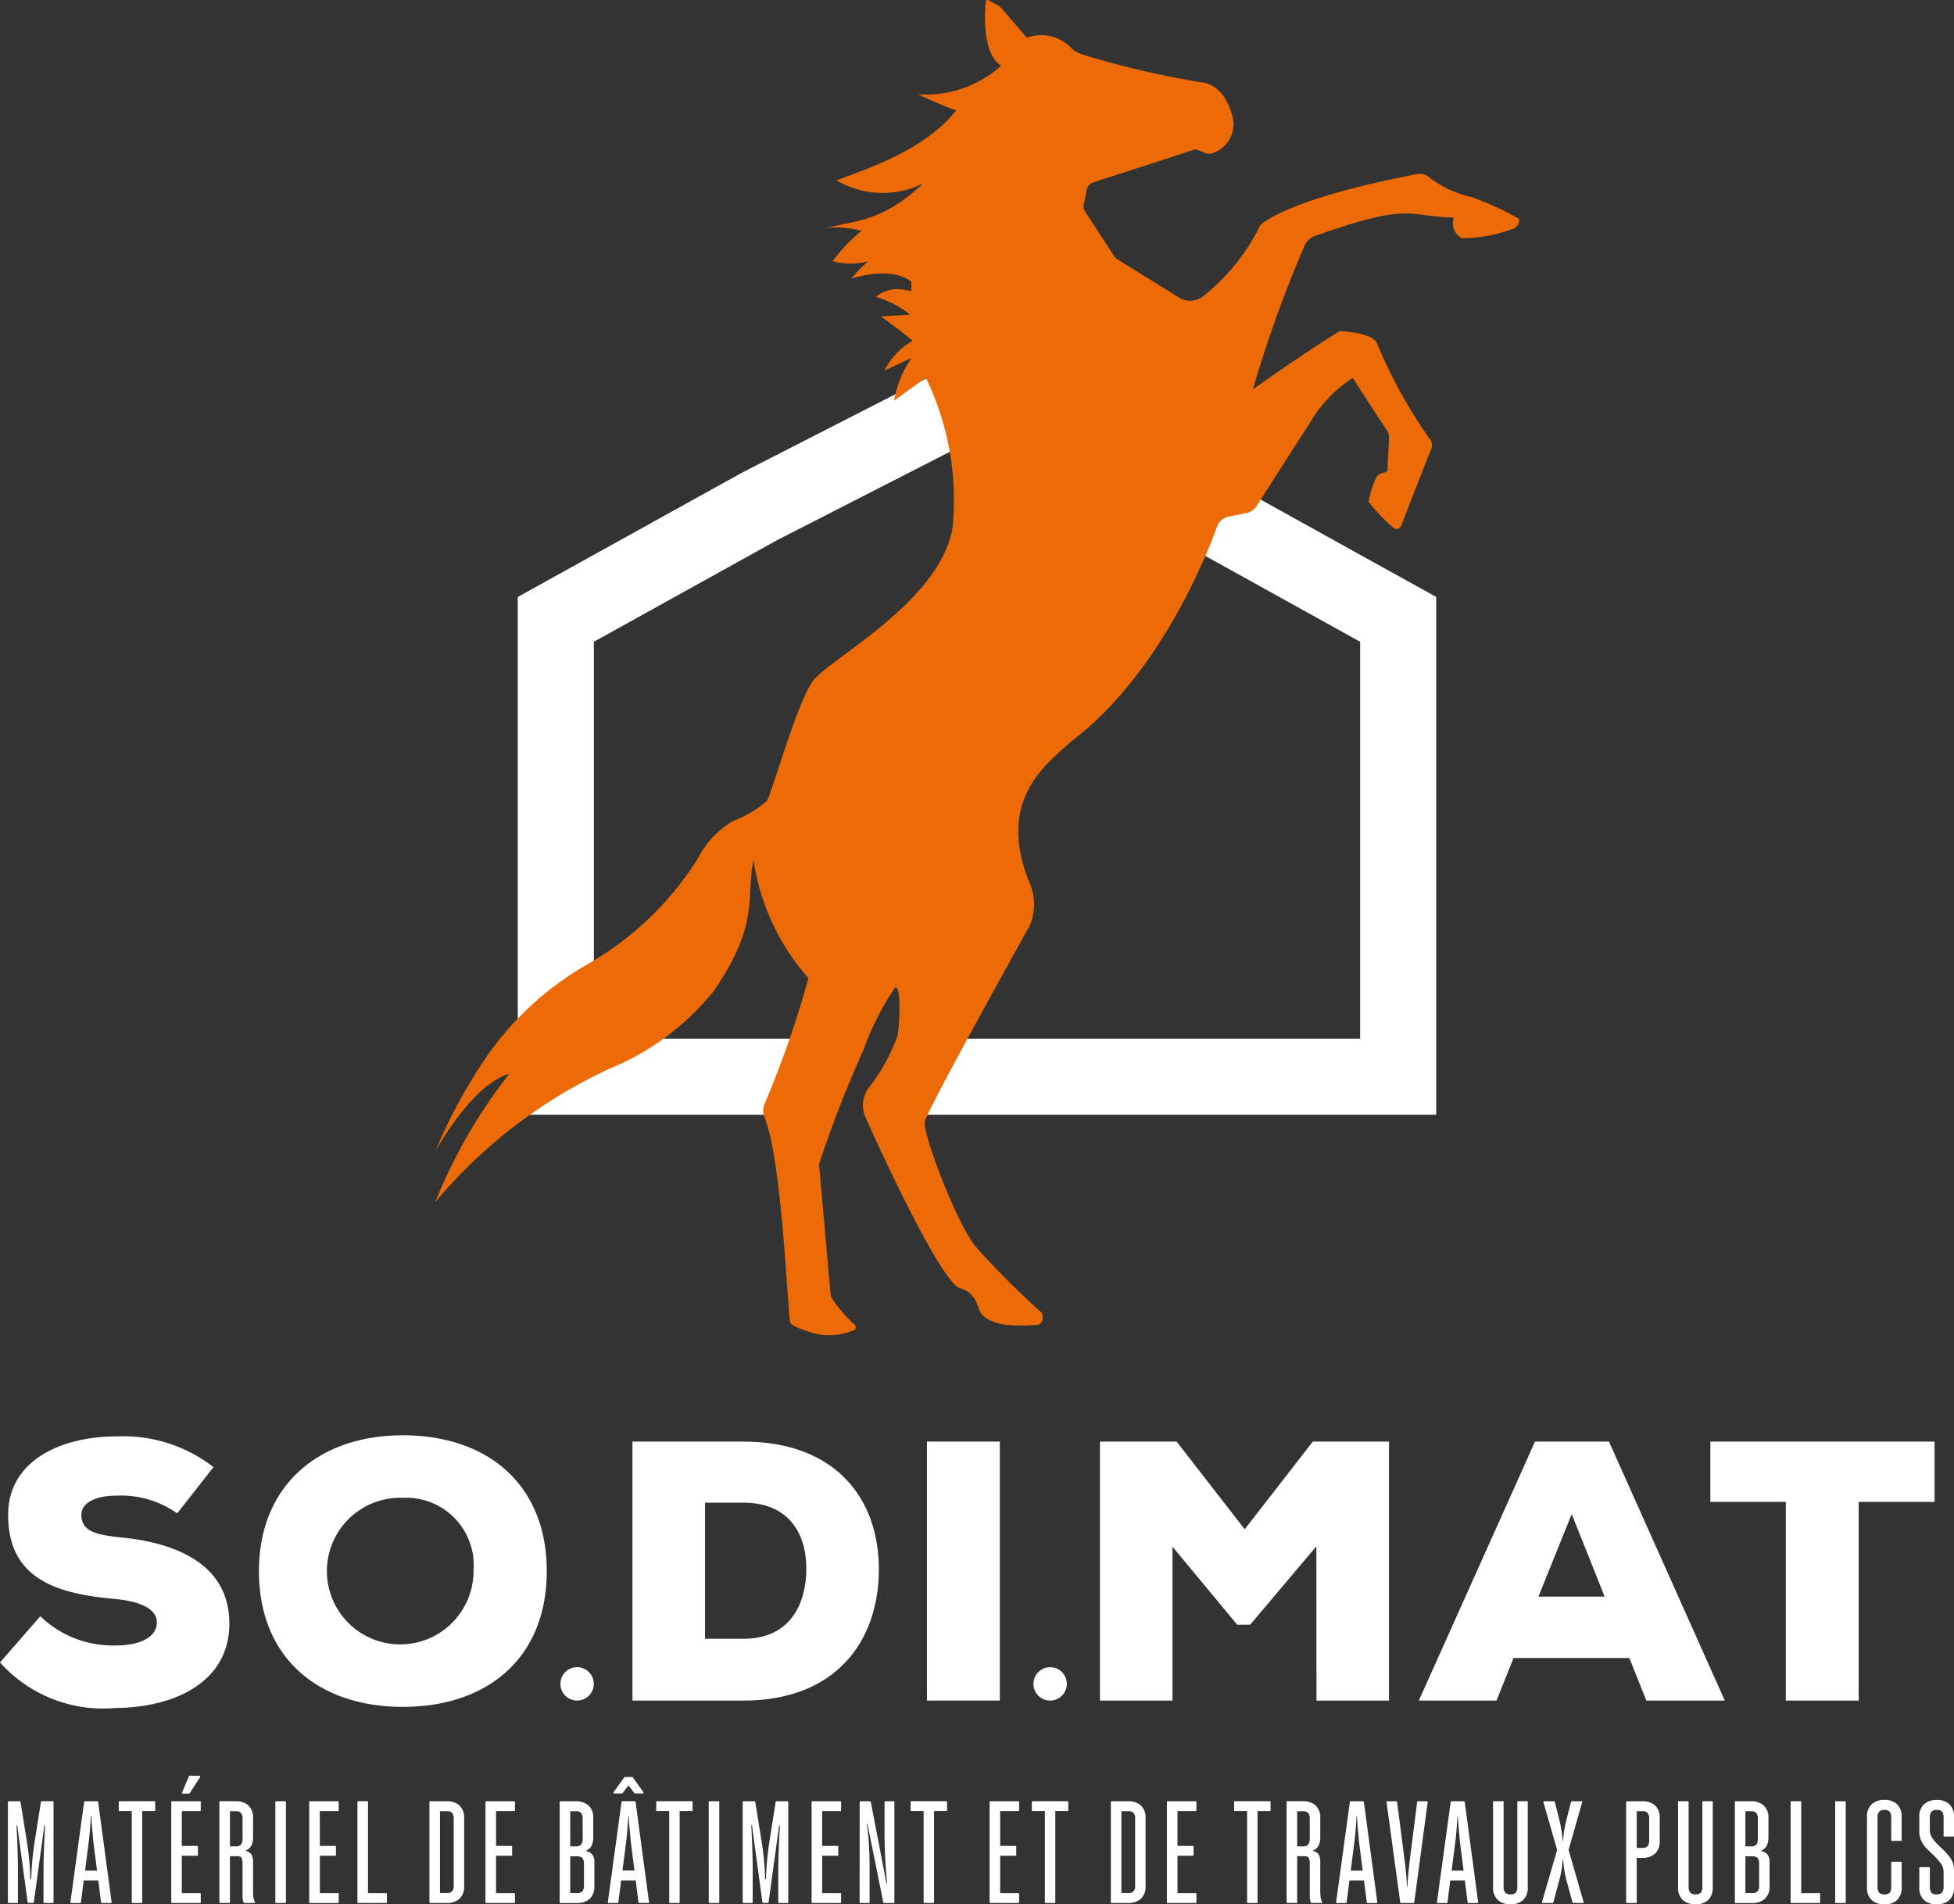 <svg xmlns="http://www.w3.org/2000/svg" width="101.72" height="99.132" viewBox="0 0 101.72 99.132"><rect x="0" y="0" width="101.72" height="99.132" fill="#333333" stroke="none"/><defs><style>.a{fill:none;}.b{fill:#fff;}.c{fill:#ed6b06;}</style></defs><g transform="translate(-684.182 -2957.202)"><g transform="translate(711.136 2975.55)"><path class="a" d="M868.5,3111.375v.726h23.225v-20.66l-9.571-5.306-10.374-5.306-10.374,5.306-9.571,5.306v20.66h11.552v-.726Z" transform="translate(-847.873 -3076.381)"/><path class="b" d="M878.169,3069.435l-11.669-6.469-12.237-6.259-12.237,6.259-11.669,6.469v26.952h15.512v-3.96H834.318v-20.66l9.571-5.306,10.374-5.306,10.374,5.306,9.571,5.306v20.66H850.984v3.96h27.185Z" transform="translate(-830.357 -3056.707)"/></g><path class="c" d="M835.789,2957.213l.362.188a1.269,1.269,0,0,1,.378.3l1.259,1.464a2.176,2.176,0,0,1,2.3.523,1.316,1.316,0,0,0,.551.338,46.311,46.311,0,0,0,6.346,1.478l.062.013c.145.025,1.033.232,1.43,1.686a1.586,1.586,0,0,1-.948,1.946.594.594,0,0,1-.51,0c-.189-.089-.443-.192-.533-.155-.13.054-4.122,1.343-5.233,1.7a.5.5,0,0,0-.342.373l-.162.785a.474.474,0,0,0,.068.355l1.5,2.3a.7.7,0,0,0,.219.213l3.185,1.978a1.09,1.09,0,0,0,1.279-.1,10.737,10.737,0,0,0,2.931-3.653s1.062-1.309,8.17-2.681a.759.759,0,0,1,.664.193,5.562,5.562,0,0,0,2.158,1,15.808,15.808,0,0,1,2.427,1.1.125.125,0,0,1,.067.111.516.516,0,0,1-.417.479,7.762,7.762,0,0,1-2.575.453.891.891,0,0,1-.411-1.071c-2.47-.062-2.22-.825-7.271.973a1.021,1.021,0,0,0-.524.545,64.253,64.253,0,0,0-2.663,7.424c2.669-1.9,4.508-3.028,4.508-3.028s1.666.041,1.947.618a25.68,25.68,0,0,0,2.73,4.964.522.522,0,0,1,.1.551c-.407,1-1.246,3.166-1.573,4.008a.256.256,0,0,1-.41.086,9.886,9.886,0,0,1-1.281-1.348,5.057,5.057,0,0,1,.378-1.207.488.488,0,0,1,.383-.3c.125-.019.245-.071.235-.2-.02-.253.056-.91.064-1.71a.464.464,0,0,0-.079-.262c-.7-1.047-1.8-2.766-1.8-2.766a6.843,6.843,0,0,0-2.228,2.328c-.911,1.417-2.3,3.578-2.789,4.349a.817.817,0,0,1-.527.356l-.921.187a.8.8,0,0,0-.6.508c-.591,1.637-3.024,7.732-7.6,11.2-1.255,1.154-3.981,3.049-2.12,7.458a2.819,2.819,0,0,1-.043,2.143c-.346.618-5.323,9.559-5.452,10.177s1.644,5.274,2.64,6.51a44.135,44.135,0,0,0,3.462,3.461s.173.536-.26.618a9.975,9.975,0,0,1-1.6,0s-1.212-.124-1.428-.824-.519-.948-.952-1.072c-1.021-.206-4.574-8.047-4.958-8.93a1.515,1.515,0,0,1,.154-1.485,9.882,9.882,0,0,0,1.532-2.77c.13-.948.157-2.637-.146-2.472a14.624,14.624,0,0,0-1.644,3.255,59.092,59.092,0,0,0-2.307,5.933c.043.412.576,6.619.619,6.907a7.629,7.629,0,0,0,1.25,1.47.161.161,0,0,1-.063.267l-.174.064a3.182,3.182,0,0,1-2.014.059c-.525-.158-1.056-.36-1.12-.541-.126-.359-.413-8.438-1.333-10.653a.944.944,0,0,1,.042-.809,53.113,53.113,0,0,0,2.242-6.448,11.9,11.9,0,0,1-2.856-6.139c-.432,1.8.4,3.239-2.095,6.832a13.5,13.5,0,0,1-5.316,3.981c-.18.078-.359.16-.533.25a26.067,26.067,0,0,0-8.63,6.737,27.1,27.1,0,0,1,3.851-6.675c-1.93.515-3.851,4.038-3.851,4.038a27.655,27.655,0,0,1,2.554-4.761,16.139,16.139,0,0,1,5.369-4.984,16.306,16.306,0,0,0,5.751-5.515,4.788,4.788,0,0,1,1.822-1.942,5.752,5.752,0,0,0,1.77-1.051c.26-.412,1.558-5.068,2.38-6.222s6.707-4.162,7.292-8.055a14.616,14.616,0,0,0-1.4-7.757l-1.655,1.205a5.684,5.684,0,0,1,.909-2.225l-1.4.649a3.608,3.608,0,0,1,1.461-1.545c-.552-.494-1.655-1.267-1.655-1.267l1.525-.093a5.109,5.109,0,0,0-1.785-.927,1.75,1.75,0,0,1,1.59-.34l.26.031v-.464s-.779-.865-3.116-.186a6.4,6.4,0,0,1,.876-.9,3.393,3.393,0,0,1-1.85,0,8.036,8.036,0,0,1,1.493-1.576,4.891,4.891,0,0,0-1.818-.155c1.558-.4,2.888-.309,5.03-2.318a4.744,4.744,0,0,1-4.511-.155c1.785-.68,4.609-1.607,6.231-3.646-.682-.216-1.98-.834-1.98-.834a5.893,5.893,0,0,0,4.313-1.483c-.256-.214-1-.707-.8-3.365A.1.1,0,0,1,835.789,2957.213Z" transform="translate(-100.152 0)"/><g transform="translate(684.182 3031.92)"><path class="b" d="M693.407,3366.72a5.044,5.044,0,0,0-3.158-.924c-.924,0-1.83.289-1.83,1,0,.925.905,1.059,2.234,1.194,2.677.289,5.469,1.367,5.469,4.468,0,3.062-2.889,4.372-5.912,4.391a7.2,7.2,0,0,1-6.028-2.369l2.1-2.407a5.408,5.408,0,0,0,3.948,1.521c1.252,0,2.118-.443,2.118-1.194,0-.674-.77-1.1-2.253-1.233-2.947-.27-5.489-1.021-5.489-4.372,0-2.85,2.793-4.083,5.643-4.083a7.655,7.655,0,0,1,5.046,1.6Z" transform="translate(-684.182 -3362.656)"/><path class="b" d="M764.779,3376.536c-4.41,0-7.492-2.561-7.492-7.068,0-4.429,3.081-7.068,7.492-7.068,4.429,0,7.491,2.58,7.491,7.068C772.27,3373.975,769.208,3376.536,764.779,3376.536Zm0-10.881a3.816,3.816,0,1,0,3.678,3.813A3.514,3.514,0,0,0,764.779,3365.655Z" transform="translate(-743.807 -3362.401)"/><path class="b" d="M868.512,3364.176c4.757,0,7.049,2.927,7.049,6.644s-2.215,6.837-7.049,6.837h-5.777v-13.481Zm-2,10.265h2c2.427,0,3.274-1.81,3.274-3.659s-.944-3.428-3.274-3.428h-2Z" transform="translate(-829.81 -3363.849)"/><path class="b" d="M945.866,3377.657v-13.481h3.794v13.481Z" transform="translate(-897.612 -3363.849)"/><path class="b" d="M1005.975,3369.626l-3.447,4.083h-.674l-3.37-4.063v8.011h-3.775v-13.481H998.7l3.544,4.564,3.544-4.564h3.967v13.481h-3.775Z" transform="translate(-937.448 -3363.849)"/><path class="b" d="M1095.69,3375.442h-6.028l-.886,2.215h-4.044l6.047-13.481h3.852l6.028,13.481h-4.083Zm-3-7.491-1.733,4.294h3.447Z" transform="translate(-1010.871 -3363.849)"/><path class="b" d="M1170.958,3367.315h-3.929v-3.139H1178.7v3.139h-3.948v10.342h-3.794Z" transform="translate(-1077.993 -3363.849)"/></g><g transform="translate(684.595 3049.636)"><path class="b" d="M686.423,3465.738a.033.033,0,0,1,.038-.038h.58c.015,0,.028.012.038.038l.376,2.355a15.553,15.553,0,0,1,.136,1.663h.045a16.164,16.164,0,0,1,.135-1.671l.369-2.348c.01-.025.023-.038.038-.038h.58a.033.033,0,0,1,.038.038v5.223a.033.033,0,0,1-.038.038h-.444a.033.033,0,0,1-.038-.038v-1.671q0-.452.026-1.125t.056-1.208h-.038l-.549,4a.033.033,0,0,1-.038.038h-.248a.036.036,0,0,1-.026-.012.035.035,0,0,1-.011-.026l-.542-4h-.038q.03.482.053,1.174t.022,1.159v1.671a.033.033,0,0,1-.038.038h-.444a.033.033,0,0,1-.038-.038Z" transform="translate(-686.423 -3464.368)"/><path class="b" d="M706.159,3471h-.474a.037.037,0,0,1-.026-.012.035.035,0,0,1-.011-.026l-.143-1.137h-.76l-.143,1.137a.033.033,0,0,1-.038.038h-.474a.033.033,0,0,1-.038-.038l.715-5.223c.01-.025.022-.038.038-.038h.655c.015,0,.028.012.038.038l.7,5.223a.019.019,0,0,1-.008.026A.05.05,0,0,1,706.159,3471Zm-.918-3.244-.015-.188q-.083-.873-.083-1.076h-.03q0,.166-.034.595c-.023.286-.044.509-.064.669l-.2,1.558h.625Z" transform="translate(-700.801 -3464.368)"/><path class="b" d="M719.619,3466.174a.033.033,0,0,1-.038.038h-.64v4.749a.033.033,0,0,1-.038.038h-.467a.033.033,0,0,1-.038-.038v-4.749h-.64a.033.033,0,0,1-.037-.038v-.437a.033.033,0,0,1,.037-.038h1.821a.033.033,0,0,1,.038.038Z" transform="translate(-711.951 -3464.368)"/><path class="b" d="M733.085,3462.134h.8a.033.033,0,0,1,.038.038v.436a.033.033,0,0,1-.038.038h-.8v1.949h.948a.033.033,0,0,1,.038.038v.437a.033.033,0,0,1-.038.038h-1.46a.033.033,0,0,1-.038-.038v-5.223a.033.033,0,0,1,.038-.038h1.46a.033.033,0,0,1,.038.038v.437a.033.033,0,0,1-.038.038h-.948Zm.376-3.642c0-.005,0-.009.011-.011a.057.057,0,0,1,.019,0h.5a.042.042,0,0,1,.041.022.074.074,0,0,1,0,.06l-.549.843-.022.008h-.331c-.035,0-.045-.02-.03-.06Z" transform="translate(-724.033 -3458.477)"/><path class="b" d="M747.434,3471a.051.051,0,0,1-.045-.023.925.925,0,0,1-.06-.4v-1.611a.671.671,0,0,0-.053-.32q-.053-.087-.248-.087h-.354v2.4a.033.033,0,0,1-.038.038h-.474a.033.033,0,0,1-.038-.038v-5.223a.033.033,0,0,1,.038-.038h.805a.967.967,0,0,1,.662.218.846.846,0,0,1,.248.67v.978q0,.557-.369.692v.038a.443.443,0,0,1,.282.173.793.793,0,0,1,.087.429v1.377c0,.161,0,.291.015.391a.827.827,0,0,0,.083.286c.015.03.008.045-.022.045Zm-.184-4.688a.362.362,0,0,0-.282-.09h-.294v1.829h.294a.346.346,0,0,0,.282-.1.489.489,0,0,0,.079-.309v-1.016A.485.485,0,0,0,747.25,3466.31Z" transform="translate(-735.116 -3464.368)"/><path class="b" d="M761.917,3465.738a.033.033,0,0,1,.038-.038h.474a.033.033,0,0,1,.038.038v5.223a.033.033,0,0,1-.038.038h-.474a.033.033,0,0,1-.038-.038Z" transform="translate(-747.996 -3464.368)"/><path class="b" d="M772.056,3468.025h.8a.033.033,0,0,1,.037.038v.436a.033.033,0,0,1-.037.038h-.8v1.949H773a.033.033,0,0,1,.038.038v.437A.033.033,0,0,1,773,3471h-1.46a.033.033,0,0,1-.038-.038v-5.223a.033.033,0,0,1,.038-.038H773a.033.033,0,0,1,.038.038v.437a.033.033,0,0,1-.038.038h-.948Z" transform="translate(-755.818 -3464.368)"/><path class="b" d="M786.631,3470.96a.033.033,0,0,1-.038.038h-1.46a.033.033,0,0,1-.038-.038v-5.223a.033.033,0,0,1,.038-.038h.474a.033.033,0,0,1,.038.038v4.749h.948a.033.033,0,0,1,.038.038Z" transform="translate(-766.901 -3464.368)"/><path class="b" d="M807.224,3466.588v3.522a.853.853,0,0,1-.245.67.952.952,0,0,1-.658.219h-.865a.033.033,0,0,1-.038-.038v-5.223a.033.033,0,0,1,.038-.038h.865a.952.952,0,0,1,.658.218A.853.853,0,0,1,807.224,3466.588Zm-.621-.279a.362.362,0,0,0-.282-.09h-.354v4.259h.354a.362.362,0,0,0,.282-.09.485.485,0,0,0,.079-.316v-3.447A.486.486,0,0,0,806.6,3466.31Z" transform="translate(-783.476 -3464.368)"/><path class="b" d="M821.8,3468.025h.8a.033.033,0,0,1,.038.038v.436a.033.033,0,0,1-.038.038h-.8v1.949h.948a.033.033,0,0,1,.038.038v.437a.033.033,0,0,1-.038.038h-1.46a.033.033,0,0,1-.038-.038v-5.223a.033.033,0,0,1,.038-.038h1.46a.033.033,0,0,1,.038.038v.437a.033.033,0,0,1-.038.038H821.8Z" transform="translate(-796.39 -3464.368)"/><path class="b" d="M843.992,3468.9v1.212a.853.853,0,0,1-.245.67.952.952,0,0,1-.658.219h-.865a.033.033,0,0,1-.038-.038v-5.223a.033.033,0,0,1,.038-.038h.8a.967.967,0,0,1,.662.218.846.846,0,0,1,.248.67v.978q0,.557-.361.692v.038a.547.547,0,0,1,.312.177A.666.666,0,0,1,843.992,3468.9Zm-.971-2.679h-.286v1.829h.286a.362.362,0,0,0,.282-.09.484.484,0,0,0,.079-.316v-1.016a.484.484,0,0,0-.079-.316A.362.362,0,0,0,843.021,3466.219Zm.35,2.438a.363.363,0,0,0-.282-.09h-.354v1.911h.354a.362.362,0,0,0,.282-.09.485.485,0,0,0,.079-.316v-1.1A.487.487,0,0,0,843.371,3468.657Z" transform="translate(-813.464 -3464.368)"/><path class="b" d="M857.882,3465.439h-.474a.037.037,0,0,1-.026-.011.035.035,0,0,1-.011-.026l-.143-1.137h-.76l-.143,1.137a.033.033,0,0,1-.038.037h-.474a.033.033,0,0,1-.038-.037l.715-5.223c.01-.025.023-.038.038-.038h.655c.015,0,.028.013.038.038l.7,5.223a.019.019,0,0,1-.008.026A.05.05,0,0,1,857.882,3465.439Zm-.286-5.7h-.406l-.03-.015-.309-.406-.309.406-.03.015h-.406c-.02,0-.033-.006-.038-.019a.06.06,0,0,1,.008-.049l.557-.775c.01-.01.018-.015.022-.015h.4s.013.005.022.015l.549.775a.05.05,0,0,1,.007.045A.035.035,0,0,1,857.6,3459.742Zm-.632,2.454-.015-.188q-.083-.873-.083-1.076h-.03c0,.111-.011.308-.034.594s-.044.509-.064.67l-.2,1.558h.625Z" transform="translate(-824.547 -3458.81)"/><path class="b" d="M871.342,3466.174a.033.033,0,0,1-.038.038h-.64v4.749a.033.033,0,0,1-.038.038h-.466a.033.033,0,0,1-.038-.038v-4.749h-.64a.033.033,0,0,1-.037-.038v-.437a.033.033,0,0,1,.037-.038H871.3a.033.033,0,0,1,.038.038Z" transform="translate(-835.697 -3464.368)"/><path class="b" d="M884.259,3465.738a.033.033,0,0,1,.038-.038h.474a.033.033,0,0,1,.038.038v5.223a.033.033,0,0,1-.038.038H884.3a.033.033,0,0,1-.038-.038Z" transform="translate(-847.778 -3464.368)"/><path class="b" d="M893.849,3465.738a.033.033,0,0,1,.038-.038h.58c.015,0,.028.012.038.038l.376,2.355a15.553,15.553,0,0,1,.136,1.663h.045a16.164,16.164,0,0,1,.135-1.671l.369-2.348c.01-.025.023-.038.038-.038h.58a.033.033,0,0,1,.038.038v5.223a.033.033,0,0,1-.038.038h-.444a.033.033,0,0,1-.038-.038v-1.671q0-.452.026-1.125t.057-1.208h-.038l-.549,4a.033.033,0,0,1-.038.038h-.248a.036.036,0,0,1-.026-.012.035.035,0,0,1-.011-.026l-.542-4h-.038q.03.482.053,1.174t.022,1.159v1.671a.033.033,0,0,1-.038.038h-.444a.033.033,0,0,1-.038-.038Z" transform="translate(-855.6 -3464.368)"/><path class="b" d="M913.863,3468.025h.8a.033.033,0,0,1,.038.038v.436a.033.033,0,0,1-.038.038h-.8v1.949h.948a.033.033,0,0,1,.038.038v.437a.033.033,0,0,1-.038.038h-1.46a.033.033,0,0,1-.038-.038v-5.223a.033.033,0,0,1,.038-.038h1.46a.033.033,0,0,1,.038.038v.437a.033.033,0,0,1-.038.038h-.948Z" transform="translate(-871.476 -3464.368)"/><path class="b" d="M926.9,3465.738a.033.033,0,0,1,.038-.038h.5a.036.036,0,0,1,.038.03l.813,4.222h.038q-.067-.639-.1-1.324t-.034-1.159v-1.731a.033.033,0,0,1,.037-.038h.437a.033.033,0,0,1,.038.038v5.223a.033.033,0,0,1-.038.038h-.5c-.025,0-.038-.01-.038-.03l-.828-4.094h-.03a15.819,15.819,0,0,1,.143,2.167v1.919a.033.033,0,0,1-.038.038h-.444a.033.033,0,0,1-.038-.038Z" transform="translate(-882.559 -3464.368)"/><path class="b" d="M943.164,3466.174a.033.033,0,0,1-.038.038h-.64v4.749a.033.033,0,0,1-.038.038h-.466a.033.033,0,0,1-.038-.038v-4.749h-.64a.033.033,0,0,1-.038-.038v-.437a.033.033,0,0,1,.038-.038h1.821a.033.033,0,0,1,.038.038Z" transform="translate(-894.275 -3464.368)"/><path class="b" d="M964.1,3468.025h.8a.033.033,0,0,1,.038.038v.436a.033.033,0,0,1-.038.038h-.8v1.949h.948a.033.033,0,0,1,.038.038v.437a.033.033,0,0,1-.038.038h-1.46a.033.033,0,0,1-.038-.038v-5.223a.033.033,0,0,1,.038-.038h1.46a.033.033,0,0,1,.038.038v.437a.033.033,0,0,1-.038.038H964.1Z" transform="translate(-912.447 -3464.368)"/><path class="b" d="M977.4,3466.174a.033.033,0,0,1-.038.038h-.64v4.749a.033.033,0,0,1-.038.038h-.467a.033.033,0,0,1-.038-.038v-4.749h-.64a.033.033,0,0,1-.038-.038v-.437a.033.033,0,0,1,.038-.038h1.821a.033.033,0,0,1,.038.038Z" transform="translate(-922.199 -3464.368)"/><path class="b" d="M999.592,3466.588v3.522a.853.853,0,0,1-.245.67.952.952,0,0,1-.658.219h-.865a.033.033,0,0,1-.038-.038v-5.223a.033.033,0,0,1,.038-.038h.865a.952.952,0,0,1,.658.218A.853.853,0,0,1,999.592,3466.588Zm-.621-.279a.363.363,0,0,0-.282-.09h-.354v4.259h.354a.363.363,0,0,0,.282-.09.485.485,0,0,0,.079-.316v-3.447A.486.486,0,0,0,998.971,3466.31Z" transform="translate(-940.371 -3464.368)"/><path class="b" d="M1014.169,3468.025h.8a.033.033,0,0,1,.038.038v.436a.033.033,0,0,1-.038.038h-.8v1.949h.948a.033.033,0,0,1,.038.038v.437a.033.033,0,0,1-.038.038h-1.46a.033.033,0,0,1-.038-.038v-5.223a.033.033,0,0,1,.038-.038h1.46a.033.033,0,0,1,.038.038v.437a.033.033,0,0,1-.038.038h-.948Z" transform="translate(-953.285 -3464.368)"/><path class="b" d="M1034.491,3466.174a.033.033,0,0,1-.038.038h-.64v4.749a.033.033,0,0,1-.038.038h-.467a.033.033,0,0,1-.038-.038v-4.749h-.64a.033.033,0,0,1-.037-.038v-.437a.033.033,0,0,1,.037-.038h1.821a.033.033,0,0,1,.038.038Z" transform="translate(-968.762 -3464.368)"/><path class="b" d="M1048.717,3471a.051.051,0,0,1-.045-.023.927.927,0,0,1-.06-.4v-1.611a.671.671,0,0,0-.053-.32q-.053-.087-.248-.087h-.354v2.4a.033.033,0,0,1-.038.038h-.474a.033.033,0,0,1-.038-.038v-5.223a.033.033,0,0,1,.038-.038h.805a.967.967,0,0,1,.662.218.846.846,0,0,1,.248.67v.978q0,.557-.369.692v.038a.443.443,0,0,1,.282.173.8.8,0,0,1,.086.429v1.377c0,.161.005.291.015.391a.824.824,0,0,0,.083.286c.015.03.007.045-.023.045Zm-.184-4.688a.362.362,0,0,0-.282-.09h-.293v1.829h.293a.346.346,0,0,0,.282-.1.489.489,0,0,0,.079-.309v-1.016A.484.484,0,0,0,1048.533,3466.31Z" transform="translate(-980.843 -3464.368)"/><path class="b" d="M1063.471,3471H1063a.037.037,0,0,1-.026-.012.035.035,0,0,1-.011-.026l-.143-1.137h-.76l-.143,1.137a.033.033,0,0,1-.038.038h-.474a.033.033,0,0,1-.038-.038l.715-5.223c.01-.025.022-.038.038-.038h.655c.015,0,.028.012.038.038l.7,5.223a.019.019,0,0,1-.008.026A.05.05,0,0,1,1063.471,3471Zm-.918-3.244-.015-.188q-.083-.873-.083-1.076h-.03q0,.166-.034.595c-.023.286-.044.509-.064.669l-.2,1.558h.625Z" transform="translate(-992.226 -3464.368)"/><path class="b" d="M1075.606,3465.738a.033.033,0,0,1,.038-.038h.474a.033.033,0,0,1,.038.038l.414,3.206q.03.233.064.636t.034.568h.03q0-.233.075-.986a1.638,1.638,0,0,0,.022-.218l.406-3.206a.038.038,0,0,1,.038-.038h.474a.05.05,0,0,1,.03.011.019.019,0,0,1,.008.026l-.7,5.223c-.01.025-.023.038-.038.038h-.655c-.015,0-.028-.013-.038-.038Z" transform="translate(-1003.841 -3464.368)"/><path class="b" d="M1091.955,3471h-.474a.037.037,0,0,1-.026-.012.035.035,0,0,1-.011-.026l-.143-1.137h-.76l-.143,1.137a.033.033,0,0,1-.038.038h-.474a.033.033,0,0,1-.038-.038l.715-5.223c.01-.025.023-.038.038-.038h.655c.015,0,.027.012.038.038l.7,5.223a.019.019,0,0,1-.008.026A.051.051,0,0,1,1091.955,3471Zm-.918-3.244-.015-.188q-.083-.873-.083-1.076h-.03q0,.166-.034.595c-.023.286-.044.509-.064.669l-.2,1.558h.625Z" transform="translate(-1015.457 -3464.368)"/><path class="b" d="M1105.682,3470.17v-4.433a.033.033,0,0,1,.038-.038h.474a.033.033,0,0,1,.037.038v4.395a.5.5,0,0,0,.079.32.353.353,0,0,0,.282.094.341.341,0,0,0,.279-.094.521.521,0,0,0,.075-.32v-4.395a.033.033,0,0,1,.038-.038h.467a.033.033,0,0,1,.038.038v4.433a.882.882,0,0,1-.237.67.915.915,0,0,1-.658.226.956.956,0,0,1-.662-.222A.858.858,0,0,1,1105.682,3470.17Z" transform="translate(-1028.371 -3464.368)"/><path class="b" d="M1119.5,3470.953l.79-2.717-.715-2.491a.025.025,0,0,1,.007-.03.044.044,0,0,1,.03-.015h.52c.015,0,.027.012.037.038l.233.918a6.2,6.2,0,0,1,.173,1.091h.03a3.976,3.976,0,0,1,.06-.568q.053-.305.113-.523l.233-.918c.01-.025.023-.038.038-.038h.512a.04.04,0,0,1,.034.015.027.027,0,0,1,0,.03l-.708,2.491.783,2.717a.027.027,0,0,1,0,.03.04.04,0,0,1-.034.015h-.512c-.015,0-.028-.013-.038-.038l-.308-1.144a5.24,5.24,0,0,1-.173-1.076h-.03a5.288,5.288,0,0,1-.173,1.076l-.309,1.144c-.01.025-.022.038-.037.038h-.52a.044.044,0,0,1-.03-.015A.025.025,0,0,1,1119.5,3470.953Z" transform="translate(-1039.643 -3464.368)"/><path class="b" d="M1145.011,3466.588v1.174a.845.845,0,0,1-.248.67.968.968,0,0,1-.662.218h-.286v2.311a.033.033,0,0,1-.038.038h-.474a.033.033,0,0,1-.038-.038v-5.223a.033.033,0,0,1,.038-.038h.8a.967.967,0,0,1,.662.218A.845.845,0,0,1,1145.011,3466.588Zm-.628-.279a.362.362,0,0,0-.282-.09h-.286v1.911h.286a.362.362,0,0,0,.282-.09.484.484,0,0,0,.079-.316v-1.1A.485.485,0,0,0,1144.383,3466.31Z" transform="translate(-1059.024 -3464.368)"/><path class="b" d="M1157.915,3470.17v-4.433a.033.033,0,0,1,.038-.038h.474a.033.033,0,0,1,.038.038v4.395a.5.5,0,0,0,.079.32.353.353,0,0,0,.282.094.342.342,0,0,0,.279-.094.521.521,0,0,0,.075-.32v-4.395a.033.033,0,0,1,.038-.038h.466a.033.033,0,0,1,.038.038v4.433a.882.882,0,0,1-.237.67.915.915,0,0,1-.658.226.955.955,0,0,1-.662-.222A.857.857,0,0,1,1157.915,3470.17Z" transform="translate(-1070.973 -3464.368)"/><path class="b" d="M1175.758,3468.9v1.212a.853.853,0,0,1-.245.67.952.952,0,0,1-.658.219h-.865a.033.033,0,0,1-.038-.038v-5.223a.033.033,0,0,1,.038-.038h.8a.967.967,0,0,1,.662.218.846.846,0,0,1,.248.67v.978q0,.557-.361.692v.038a.546.546,0,0,1,.312.177A.664.664,0,0,1,1175.758,3468.9Zm-.971-2.679h-.286v1.829h.286a.361.361,0,0,0,.282-.09.483.483,0,0,0,.079-.316v-1.016a.483.483,0,0,0-.079-.316A.361.361,0,0,0,1174.787,3466.219Zm.35,2.438a.363.363,0,0,0-.282-.09h-.354v1.911h.354a.362.362,0,0,0,.282-.09.484.484,0,0,0,.079-.316v-1.1A.485.485,0,0,0,1175.137,3468.657Z" transform="translate(-1084.053 -3464.368)"/><path class="b" d="M1191.239,3470.96a.033.033,0,0,1-.038.038h-1.46a.033.033,0,0,1-.038-.038v-5.223a.033.033,0,0,1,.038-.038h.474a.033.033,0,0,1,.038.038v4.749h.948a.033.033,0,0,1,.038.038Z" transform="translate(-1096.9 -3464.368)"/><path class="b" d="M1202.273,3465.738a.033.033,0,0,1,.038-.038h.474a.033.033,0,0,1,.038.038v5.223a.033.033,0,0,1-.038.038h-.474a.033.033,0,0,1-.038-.038Z" transform="translate(-1107.151 -3464.368)"/><path class="b" d="M1211.251,3469.871v-3.643a.857.857,0,0,1,.248-.673.956.956,0,0,1,.662-.222.916.916,0,0,1,.659.226.883.883,0,0,1,.237.67v1.2a.033.033,0,0,1-.038.038h-.467a.033.033,0,0,1-.038-.038v-1.159a.52.52,0,0,0-.075-.32.341.341,0,0,0-.278-.094.353.353,0,0,0-.282.094.5.5,0,0,0-.079.32v3.567a.5.5,0,0,0,.079.32.354.354,0,0,0,.282.094.341.341,0,0,0,.278-.094.522.522,0,0,0,.075-.32v-1.249a.033.033,0,0,1,.038-.038h.467a.033.033,0,0,1,.038.038v1.287a.883.883,0,0,1-.237.67.918.918,0,0,1-.659.226.956.956,0,0,1-.662-.222A.857.857,0,0,1,1211.251,3469.871Z" transform="translate(-1114.474 -3464.069)"/><path class="b" d="M1226.023,3469.871v-1a.033.033,0,0,1,.038-.038h.474a.033.033,0,0,1,.038.038v.963a.518.518,0,0,0,.075.324.349.349,0,0,0,.278.09.355.355,0,0,0,.282-.094.5.5,0,0,0,.079-.32v-.722a.783.783,0,0,0-.135-.463,3.78,3.78,0,0,0-.437-.485q-.248-.234-.376-.373a1.289,1.289,0,0,1-.222-.35,1.189,1.189,0,0,1-.094-.489v-.722a.857.857,0,0,1,.248-.673.956.956,0,0,1,.662-.222.915.915,0,0,1,.659.226.882.882,0,0,1,.237.67v.971a.033.033,0,0,1-.038.038h-.467a.033.033,0,0,1-.037-.038v-.933a.521.521,0,0,0-.075-.32.341.341,0,0,0-.279-.094.353.353,0,0,0-.282.094.5.5,0,0,0-.079.32v.61a.773.773,0,0,0,.139.459,3.448,3.448,0,0,0,.425.467,3.354,3.354,0,0,1,.516.568,1.117,1.117,0,0,1,.177.644v.858a.865.865,0,0,1-.245.673.942.942,0,0,1-.659.222.921.921,0,0,1-.662-.23A.877.877,0,0,1,1226.023,3469.871Z" transform="translate(-1126.522 -3464.069)"/></g><circle class="b" cx="0.869" cy="0.869" r="0.869" transform="translate(713.355 3043.99)"/><circle class="b" cx="0.869" cy="0.869" r="0.869" transform="translate(737.98 3043.99)"/></g></svg>
